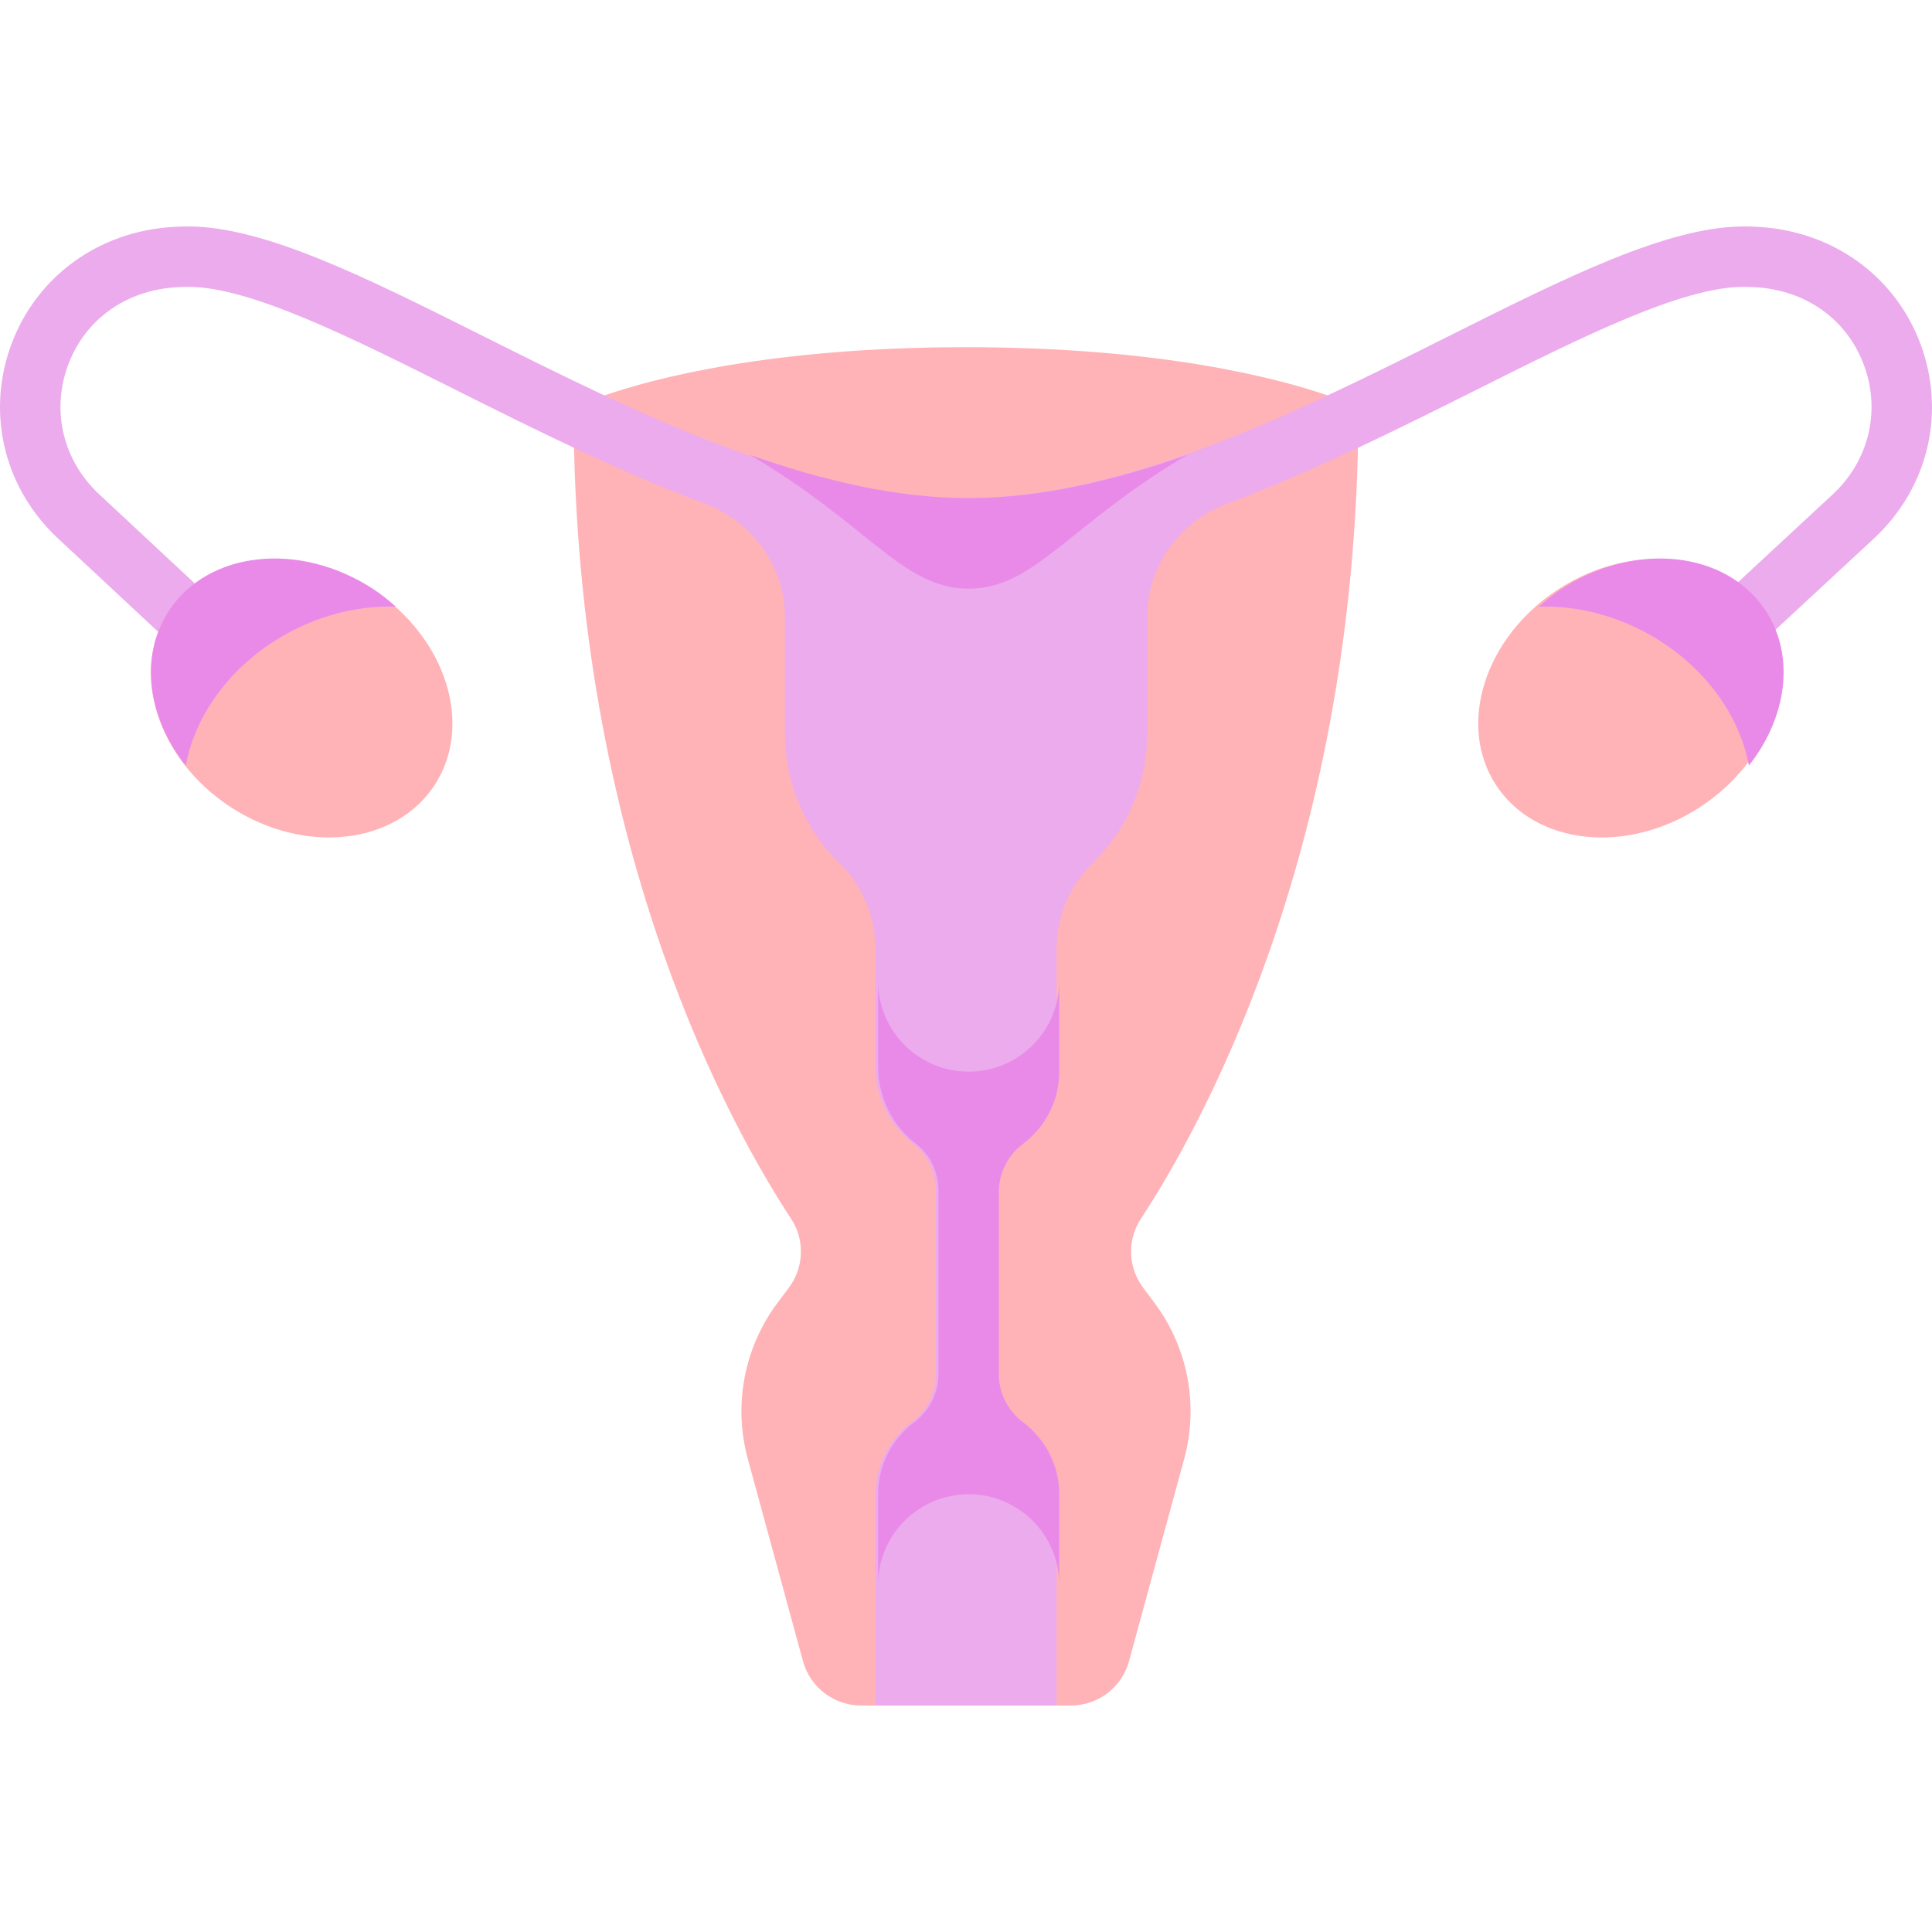 <svg xmlns="http://www.w3.org/2000/svg" xmlns:xlink="http://www.w3.org/1999/xlink" version="1.1" style="" xml:space="preserve" width="512" height="512"><rect id="backgroundrect" width="100%" height="100%" x="0" y="0" fill="none" stroke="none"/>






















<g class="currentLayer" style=""><title>Layer 1</title><path style="fill:#FFB3B7;" d="M283.777,451.986c7.215,0,13.537-4.829,15.435-11.789l14.607-53.557  c3.897-14.289,0.979-29.578-7.908-41.427l-2.943-3.923c-4.03-5.373-4.321-12.669-0.633-18.282  c15.796-24.044,55.78-95.689,57.593-207.14c0.079-4.877-2.97-9.291-7.576-10.896c-13.319-4.64-44.437-12.96-96.352-12.96  s-83.033,8.319-96.352,12.96c-4.606,1.605-7.656,6.019-7.576,10.896c1.813,111.45,41.797,183.095,57.593,207.14  c3.688,5.614,3.397,12.909-0.633,18.282l-2.943,3.923c-8.887,11.849-11.805,27.137-7.908,41.427l14.607,53.557  c1.898,6.96,8.22,11.789,15.435,11.789H283.777z" id="svg_1" class=""/><path style="" d="M509.419,92.473c-6.125-17.987-21.967-30.318-41.349-32.181c-1.922-0.184-3.89-0.277-5.937-0.277  c-20.147,0-47.004,13.448-78.104,29.021c-40.231,20.143-85.822,42.973-128.03,42.973s-87.798-22.83-128.03-42.973  C96.871,73.462,70.013,60.014,49.866,60.014c-2.047,0-4.015,0.094-5.937,0.277C24.548,62.155,8.705,74.486,2.581,92.473  c-6.093,17.893-1.219,37.114,12.741,50.172l29.904,27.881c1.539,1.437,3.5,2.148,5.453,2.148c2.14,0,4.273-0.855,5.851-2.543  c3.015-3.234,2.836-8.296-0.398-11.308l-29.888-27.869c-9.296-8.695-12.554-21.463-8.515-33.326  C21.861,85.493,32.227,77.49,45.46,76.22c1.422-0.137,2.89-0.207,4.406-0.207c16.366,0,42.88,13.272,70.94,27.326  c20.893,10.462,43.178,21.595,65.983,30.131c12.655,4.737,21.214,16.589,21.214,30.102v30.907c0,13.455,5.552,25.597,14.479,34.301  c6.113,5.96,9.52,14.149,9.52,22.686v31.174c0,8.194,3.9,15.79,10.027,20.471c3.842,2.936,5.972,7.584,5.972,12.419v48.616  c0,5.036-2.399,9.743-6.427,12.766c-5.805,4.356-9.572,11.254-9.572,19.078v55.996h47.997V395.99c0-7.823-3.767-14.722-9.572-19.078  c-4.028-3.023-6.427-7.73-6.427-12.766v-48.253c0-5.029,2.39-9.735,6.412-12.754c5.818-4.367,9.587-11.303,9.587-19.142v-32.532  c0-8.537,3.407-16.726,9.52-22.686c8.927-8.704,14.479-20.846,14.479-34.301v-30.907c0-13.513,8.559-25.365,21.214-30.102  c22.805-8.535,45.09-19.669,65.983-30.131c28.06-14.054,54.574-27.326,70.94-27.326c1.516,0,2.984,0.07,4.406,0.207  c13.233,1.269,23.6,9.273,27.732,21.409c4.039,11.862,0.781,24.631-8.484,33.298l-27.904,25.881  c-3.242,3.008-3.429,8.066-0.43,11.308c3.008,3.234,8.062,3.422,11.304,0.426l27.935-25.908  C510.638,129.587,515.512,110.366,509.419,92.473z" id="svg_2" class="" fill="#ecabec" fill-opacity="1"/><ellipse transform="matrix(-0.837,-0.546,0.546,-0.837,45.927,383.497) " style="fill:#FFB3B7;" cx="79.997" cy="184.918" rx="42.118" ry="34.46" id="svg_3"/><path style="" d="M76.777,167.526c9.202-4.914,18.972-7.043,28.12-6.761c-1.875-1.669-3.859-3.27-6.048-4.699  c-19.482-12.714-43.709-10.099-54.111,5.841c-7.874,12.066-5.538,28.29,4.497,40.987C51.756,189.122,61.631,175.614,76.777,167.526z  " id="svg_4" class="" fill="#e98ae9" fill-opacity="1"/><ellipse transform="matrix(0.837,-0.546,0.546,0.837,-30.829,266.158) " style="fill:#FFB3B7;" cx="432.001" cy="184.904" rx="42.118" ry="34.46" id="svg_5"/><path style="" d="M435.927,167.526 c-9.202,-4.914 -18.972,-7.043 -28.12,-6.761 c1.875,-1.669 3.859,-3.27 6.048,-4.699 c19.482,-12.714 43.709,-10.099 54.111,5.841 c7.874,12.066 5.538,28.29 -4.497,40.987 C460.948,189.122 451.073,175.614 435.927,167.526 z" id="svg_6" class="" fill="#e98ae9" fill-opacity="1"/><g id="svg_7" class="" fill="#e98ae9" fill-opacity="1">
	<path style="" d="M271.115,303.14 c5.818,-4.367 9.587,-11.303 9.587,-19.142 V260 c0,13.254 -10.744,23.998 -23.998,23.998 c-13.254,0 -23.998,-10.744 -23.998,-23.998 v22.64 c0,8.194 3.9,15.789 10.027,20.471 c3.842,2.936 5.972,7.584 5.972,12.419 v48.616 c0,5.036 -2.399,9.743 -6.427,12.766 c-5.805,4.356 -9.572,11.255 -9.572,19.078 v23.998 c0,-13.254 10.744,-23.998 23.998,-23.998 c13.254,0 23.998,10.744 23.998,23.998 V395.99 c0,-7.824 -3.766,-14.722 -9.572,-19.078 c-4.028,-3.022 -6.427,-7.729 -6.427,-12.766 v-48.252 C264.703,310.864 267.093,306.159 271.115,303.14 z" id="svg_8" fill="#e98ae9" fill-opacity="1"/>
	<path style="" d="M256.704,132.009 c-18.911,0 -38.5,-4.601 -57.983,-11.472 c31.403,18.492 40.506,35.471 57.983,35.471 c17.477,0 26.58,-16.979 57.983,-35.471 C295.204,127.408 275.615,132.009 256.704,132.009 z" id="svg_9" fill="#e98ae9" fill-opacity="1"/>
</g><g id="svg_10">
</g><g id="svg_11">
</g><g id="svg_12">
</g><g id="svg_13">
</g><g id="svg_14">
</g><g id="svg_15">
</g><g id="svg_16">
</g><g id="svg_17">
</g><g id="svg_18">
</g><g id="svg_19">
</g><g id="svg_20">
</g><g id="svg_21">
</g><g id="svg_22">
</g><g id="svg_23">
</g><g id="svg_24">
</g></g></svg>